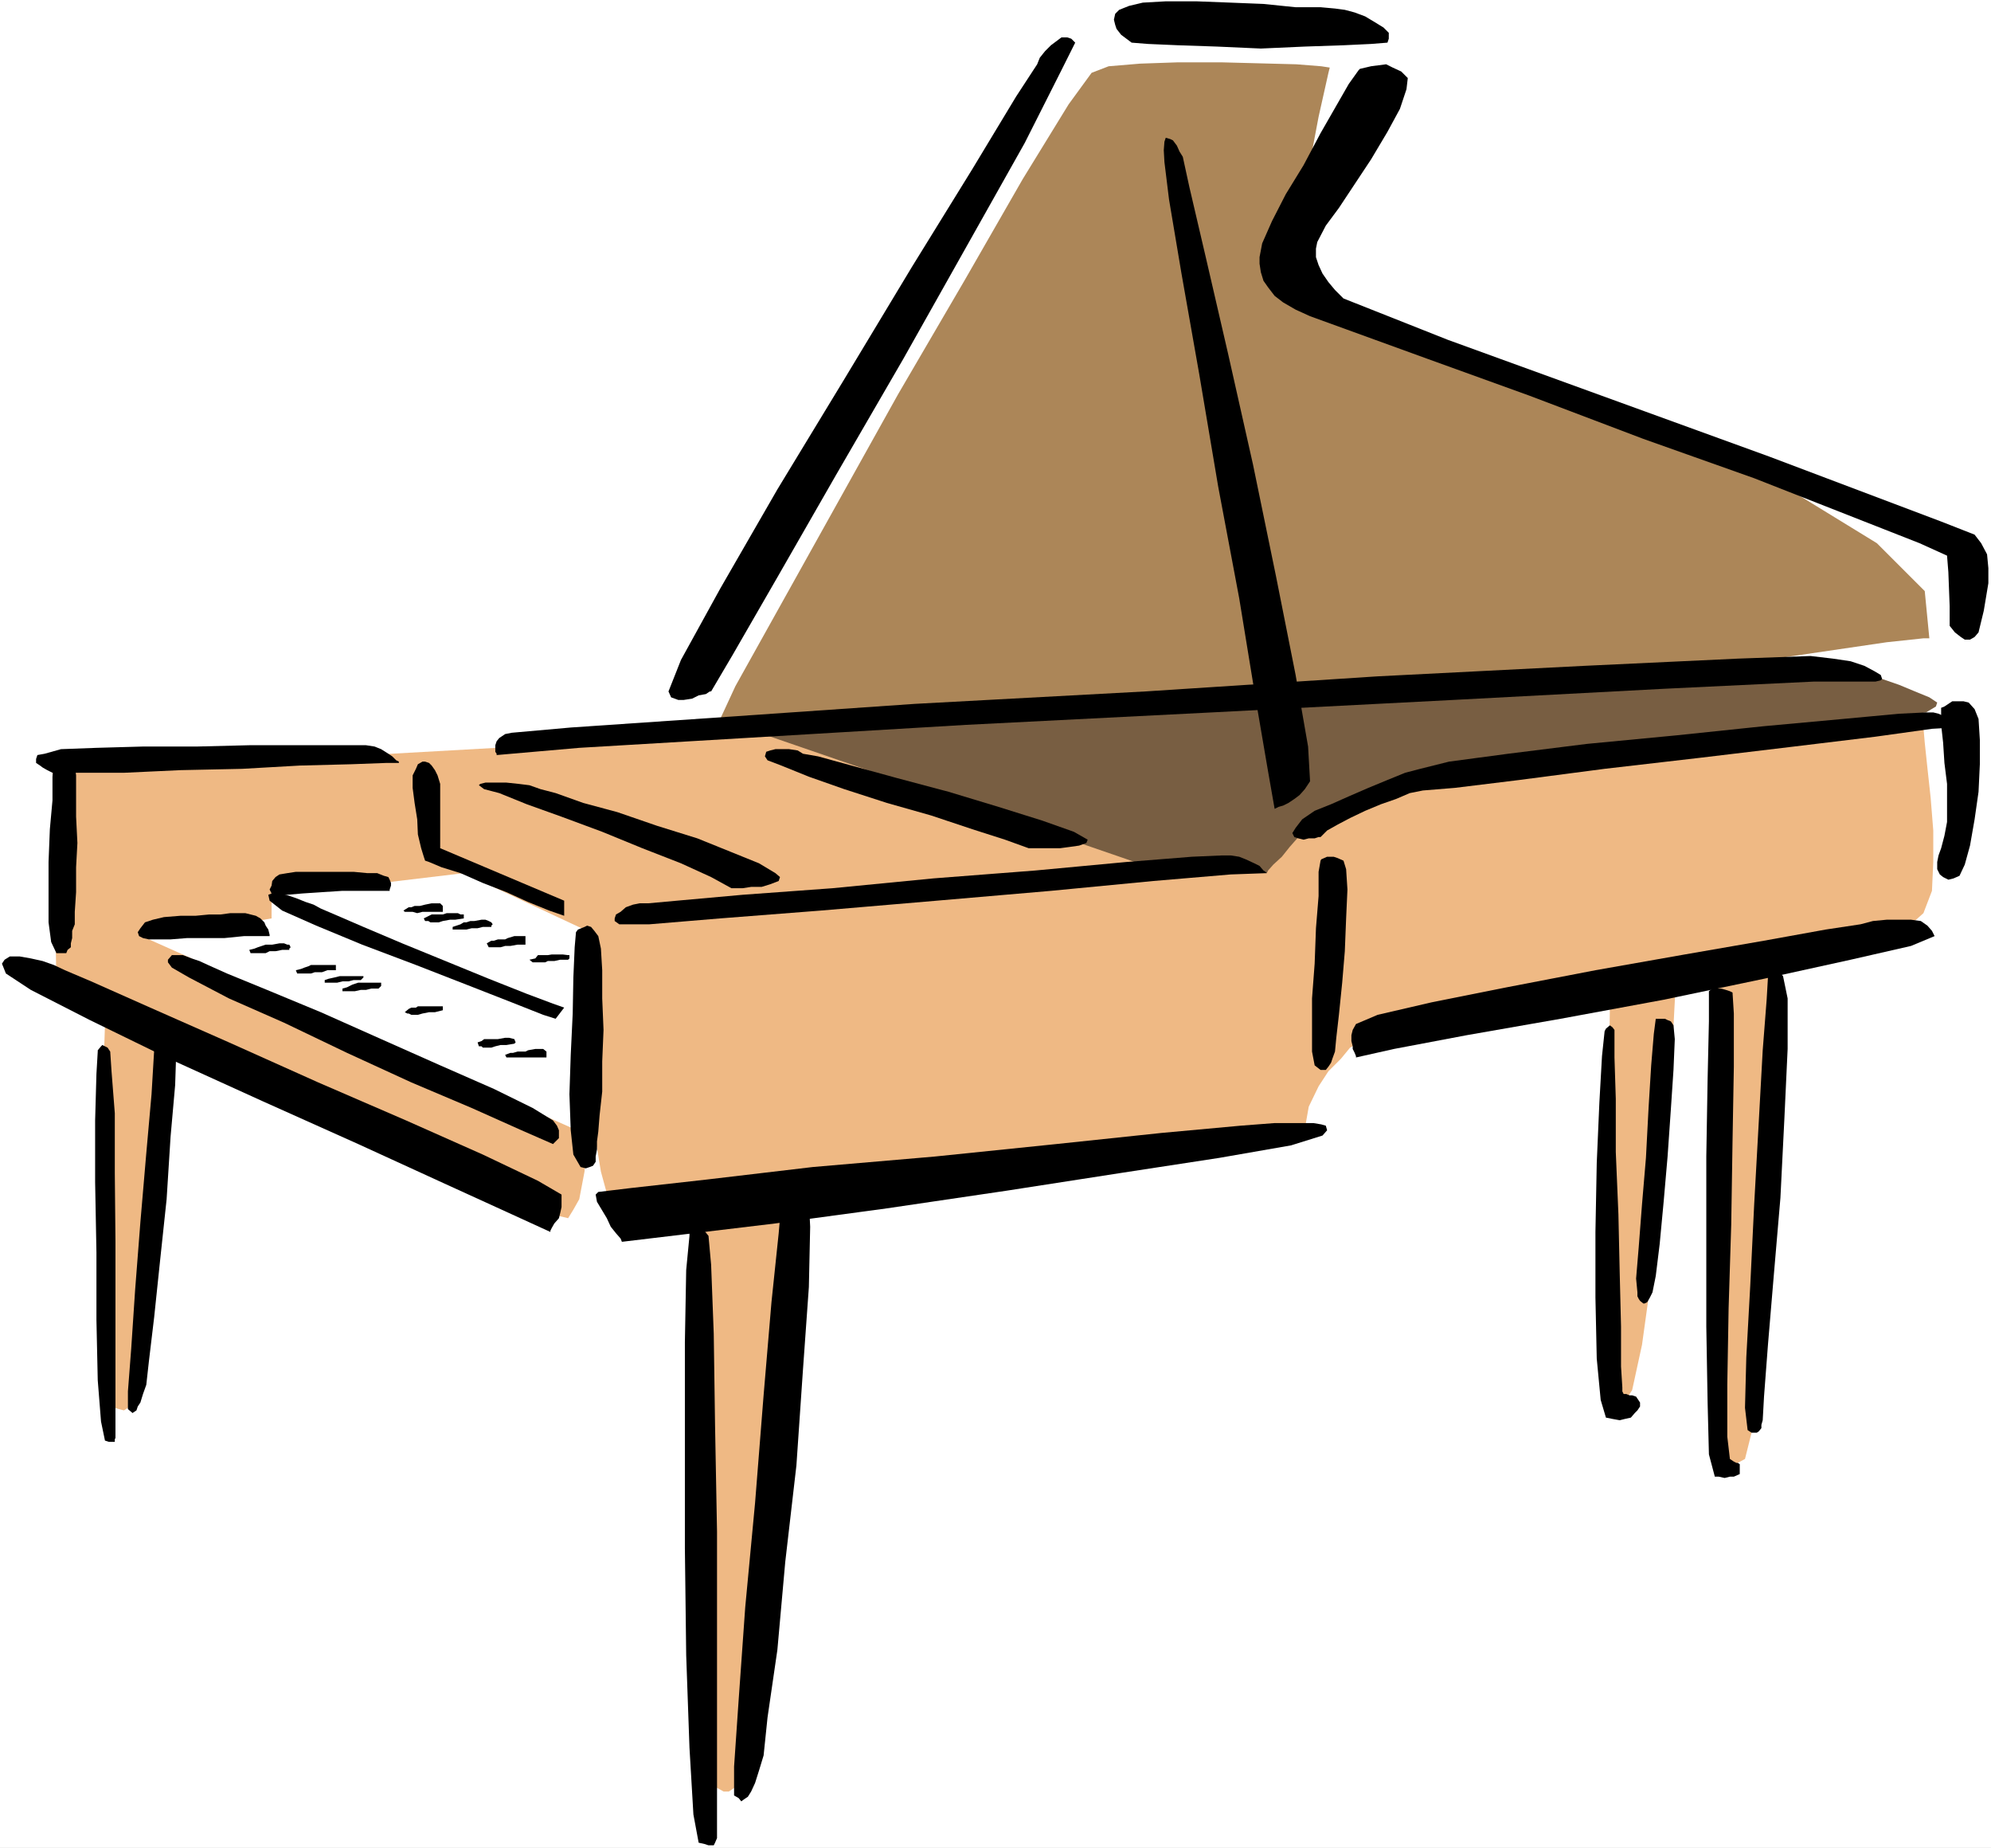 <?xml version="1.0" encoding="UTF-8" standalone="no"?>
<svg
   version="1.0"
   width="129.766mm"
   height="120.419mm"
   id="svg52"
   sodipodi:docname="Piano 35.wmf"
   xmlns:inkscape="http://www.inkscape.org/namespaces/inkscape"
   xmlns:sodipodi="http://sodipodi.sourceforge.net/DTD/sodipodi-0.dtd"
   xmlns="http://www.w3.org/2000/svg"
   xmlns:svg="http://www.w3.org/2000/svg">
  <rect width="100%" height="100%" fill="#333333" stroke="none"/>
  <sodipodi:namedview
     id="namedview52"
     pagecolor="#ffffff"
     bordercolor="#000000"
     borderopacity="0.25"
     inkscape:showpageshadow="2"
     inkscape:pageopacity="0.0"
     inkscape:pagecheckerboard="0"
     inkscape:deskcolor="#d1d1d1"
     inkscape:document-units="mm" />
  <defs
     id="defs1">
    <pattern
       id="WMFhbasepattern"
       patternUnits="userSpaceOnUse"
       width="6"
       height="6"
       x="0"
       y="0" />
  </defs>
  <path
     style="fill:#ffffff;fill-opacity:1;fill-rule:evenodd;stroke:none"
     d="M 0,455.129 H 490.455 V 0 H 0 Z"
     id="path1" />
  <path
     style="fill:#efb984;fill-opacity:1;fill-rule:evenodd;stroke:none"
     d="m 437.935,236.047 -0.323,5.009 -0.323,13.571 -0.646,19.226 -1.131,22.458 -0.97,22.296 -1.293,20.034 -1.778,14.218 -1.616,6.463 -1.778,0.969 -1.616,0.646 -0.97,0.323 h -0.646 l -0.485,-0.646 -0.646,-1.293 -0.323,-1.777 -0.646,-1.939 -0.323,-7.594 -0.323,-13.733 v -19.065 -20.68 l 0.323,-20.68 0.323,-17.126 v -12.602 -4.362 z"
     id="path2" />
  <path
     style="fill:#efb984;fill-opacity:1;fill-rule:evenodd;stroke:none"
     d="m 412.888,242.024 -0.323,4.524 -0.646,12.117 -1.778,17.287 -1.293,19.388 -2.101,19.549 -2.262,16.318 -2.424,11.148 -2.424,3.716 -2.747,-5.816 -0.97,-11.794 -0.646,-16.157 0.323,-18.742 v -17.934 l 0.808,-15.833 0.162,-11.31 0.323,-4.039 z"
     id="path3" />
  <path
     style="fill:#efb984;fill-opacity:1;fill-rule:evenodd;stroke:none"
     d="m 40.4,256.727 -6.787,89.345 h -0.323 l -0.646,0.323 -1.131,0.323 -0.97,0.646 -1.293,-0.323 -0.97,-0.323 -1.454,-1.293 -0.97,-2.1 -0.646,-6.463 -0.323,-11.471 -0.323,-15.672 0.323,-16.48 0.323,-16.641 0.323,-14.218 0.323,-9.855 v -3.716 z"
     id="path4" />
  <path
     style="fill:#efb984;fill-opacity:1;fill-rule:evenodd;stroke:none"
     d="m 171.457,300.673 v 5.655 15.349 21.973 25.043 l 0.323,25.366 0.323,22.458 1.131,15.833 1.293,6.786 1.293,0.808 1.293,0.646 1.131,0.646 h 1.293 l 0.97,-0.646 1.454,-1.131 0.646,-2.262 0.646,-3.07 0.97,-9.209 1.454,-16.964 1.616,-21.973 2.101,-24.396 2.101,-24.235 1.616,-20.68 0.97,-14.218 0.646,-5.493 z"
     id="path5" />
  <path
     style="fill:#ffffff;fill-opacity:1;fill-rule:evenodd;stroke:none"
     d="m 144.955,229.584 -30.704,-14.541 -43.47,3.07 -6.302,12.117 -29.896,1.131 108.433,52.347 z"
     id="path6" />
  <path
     style="fill:#efb984;fill-opacity:1;fill-rule:evenodd;stroke:none"
     d="m 144.309,279.346 v 0.646 2.1 2.747 l -0.323,3.716 -0.646,3.393 -0.646,3.393 -1.454,2.585 -1.293,2.1 -6.787,-1.616 -14.867,-6.139 -20.362,-9.209 -22.624,-10.825 -22.786,-11.148 -19.554,-9.855 -13.898,-6.786 -5.171,-2.423 -0.97,-51.701 175.497,-9.855 100.192,31.505 -141.238,18.58 -33.128,-15.51 -47.349,5.655 v 5.493 l -30.219,5.17 z"
     id="path7" />
  <path
     style="fill:#efb984;fill-opacity:1;fill-rule:evenodd;stroke:none"
     d="m 473.811,179.176 0.323,3.716 0.646,6.139 0.808,7.432 0.646,8.078 v 7.755 l -0.323,7.109 -2.101,5.493 -3.07,2.747 -8.726,2.262 -16.645,3.716 -21.331,4.362 -23.755,5.17 -23.594,4.362 -20.038,4.039 -14.221,2.747 -5.01,0.969 -0.808,0.323 -1.616,1.131 -2.424,1.293 -2.262,2.747 -3.07,3.07 -2.424,3.716 -2.424,5.009 -0.97,5.493 -170.649,21.003 -0.323,-1.777 -0.97,-3.393 -1.454,-5.332 -0.97,-5.816 -1.454,-6.463 -0.97,-5.655 -0.323,-5.17 v -3.07 l 0.323,-3.716 0.323,-5.009 v -5.816 l 0.323,-6.139 -0.323,-5.332 v -5.009 -3.07 -1.454 l 159.499,-13.248 22.139,-13.087 43.309,-11.956 z"
     id="path8" />
  <path
     style="fill:#785e42;fill-opacity:1;fill-rule:evenodd;stroke:none"
     d="m 458.297,164.473 1.616,1.454 3.717,1.293 4.202,1.454 3.878,1.616 3.555,1.454 1.939,1.293 -0.323,0.969 -2.424,1.454 -6.464,0.969 -9.696,1.293 -11.958,1.454 -12.443,1.616 -12.12,1.454 -10.504,1.293 -7.272,0.646 -2.586,0.646 -47.026,6.139 -1.131,0.323 -3.07,0.808 -4.04,1.293 -4.363,1.293 -5.171,1.777 -4.363,1.616 -3.717,1.131 -1.939,1.293 -1.778,1.293 -2.424,2.1 -2.262,1.939 -2.424,2.747 -1.939,2.423 -2.101,1.939 -1.293,1.454 -0.323,0.646 -28.765,-1.454 -100.03,-34.413 z"
     id="path9" />
  <path
     style="fill:#ac8658;fill-opacity:1;fill-rule:evenodd;stroke:none"
     d="m 177.113,177.722 4.04,-8.725 40.077,-71.896 16.322,-27.951 14.382,-25.043 11.312,-18.418 5.656,-7.755 4.202,-1.616 7.757,-0.646 9.373,-0.323 h 10.504 l 18.584,0.485 6.141,0.485 2.101,0.323 -0.323,1.293 -2.424,10.825 -2.909,15.349 -2.586,13.087 -0.162,4.039 0.646,2.747 2.101,3.07 3.394,3.393 3.878,3.716 4.04,3.393 4.848,3.07 4.04,2.423 4.04,1.616 8.565,2.747 17.614,5.655 22.301,7.917 24.725,10.179 23.755,10.825 19.23,11.794 11.797,11.794 1.131,11.633 h -1.454 l -9.05,0.969 -27.472,4.039 -5.494,0.969 -14.867,1.293 -30.704,2.423 -86.779,4.847 -45.41,1.939 -66.741,3.393 z"
     id="path10" />
  <path
     style="fill:#000000;fill-opacity:1;fill-rule:evenodd;stroke:none"
     d="m 169.841,304.389 -0.808,8.401 -0.323,17.772 v 23.588 27.143 l 0.323,26.335 0.808,22.781 0.97,16.48 1.293,6.947 1.454,0.323 0.97,0.323 h 0.646 0.646 l 0.323,-0.646 0.485,-1.131 v -1.293 -1.454 -7.755 -16.641 -22.619 -25.689 l -0.485,-26.174 -0.323,-22.619 -0.646,-16.964 -0.646,-7.109 -1.293,-1.616 -0.808,-0.323 -0.97,-0.323 -0.646,0.323 -0.646,0.646 -0.323,0.646 v 0.323 z"
     id="path11" />
  <path
     style="fill:#000000;fill-opacity:1;fill-rule:evenodd;stroke:none"
     d="m 192.465,296.31 -0.646,7.432 -1.778,16.964 -1.939,22.942 -2.101,26.497 -2.424,25.689 -1.616,22.781 -1.131,16.48 v 7.109 l 1.131,0.646 0.646,0.808 0.646,-0.485 0.97,-0.646 0.808,-1.293 0.97,-2.1 0.97,-3.07 1.131,-3.716 0.97,-9.371 2.424,-16.641 1.939,-21.65 2.747,-23.75 1.616,-23.588 1.454,-20.357 0.323,-14.864 -0.323,-6.463 -1.778,-1.454 -1.293,-0.323 h -1.454 l -0.97,0.323 -0.97,1.454 z"
     id="path12" />
  <path
     style="fill:#000000;fill-opacity:1;fill-rule:evenodd;stroke:none"
     d="m 24.078,258.989 -0.323,5.493 -0.323,11.471 v 15.187 l 0.323,17.287 v 16.641 l 0.323,14.864 0.808,10.179 0.97,4.685 0.97,0.323 h 0.646 0.323 0.485 v -0.646 l 0.162,-0.323 v -0.969 -0.969 -4.847 -10.825 -14.541 -16.157 l -0.162,-16.964 v -14.702 l -0.808,-10.34 -0.323,-4.847 -0.646,-0.969 -0.646,-0.323 -0.646,-0.323 -0.323,0.323 -0.808,0.969 z"
     id="path13" />
  <path
     style="fill:#000000;fill-opacity:1;fill-rule:evenodd;stroke:none"
     d="m 38.622,253.98 -0.646,4.685 -0.646,10.825 -1.293,14.541 -1.454,16.964 -1.293,16.641 -0.97,14.541 -0.808,10.502 v 4.362 l 1.131,0.969 0.97,-0.646 0.323,-0.969 0.646,-0.969 0.646,-2.1 0.808,-2.262 0.646,-5.816 1.293,-10.825 1.454,-13.895 1.616,-15.187 0.97,-15.349 1.131,-12.764 0.323,-9.855 -0.323,-4.039 -1.131,-0.808 -0.97,-0.323 h -0.97 l -0.323,0.323 -0.646,1.131 z"
     id="path14" />
  <path
     style="fill:#000000;fill-opacity:1;fill-rule:evenodd;stroke:none"
     d="m 153.197,305.843 14.867,-1.777 22.947,-2.747 27.472,-3.716 29.573,-4.362 28.118,-4.362 24.24,-3.716 17.614,-3.07 7.757,-2.423 1.131,-1.293 -0.323,-1.131 -1.131,-0.323 -1.939,-0.323 h -2.424 -2.747 -2.262 -2.101 l -8.403,0.646 -19.392,1.777 -26.018,2.747 -29.896,3.07 -30.058,2.585 -26.018,3.07 -18.746,2.1 -8.08,0.969 -0.646,0.646 0.323,1.777 0.97,1.616 1.454,2.423 0.97,2.1 1.293,1.616 1.131,1.293 z"
     id="path15" />
  <path
     style="fill:#000000;fill-opacity:1;fill-rule:evenodd;stroke:none"
     d="m 325.3,211.973 -0.485,2.747 v 5.978 l -0.646,7.917 -0.323,8.725 -0.646,8.563 v 7.432 5.655 l 0.646,3.393 1.454,1.131 h 1.293 l 0.646,-0.808 0.646,-0.969 0.323,-0.969 0.646,-1.777 0.323,-3.393 0.646,-5.655 0.808,-7.917 0.646,-7.755 0.323,-8.078 0.323,-7.109 -0.323,-5.009 -0.646,-2.1 -1.454,-0.646 -0.97,-0.323 h -0.97 -0.646 l -1.454,0.646 z"
     id="path16" />
  <path
     style="fill:#000000;fill-opacity:1;fill-rule:evenodd;stroke:none"
     d="m 312.049,215.043 -8.888,0.323 -19.069,1.616 -25.21,2.423 -28.118,2.423 -28.442,2.423 -24.886,1.939 -17.453,1.454 h -7.434 l -1.131,-0.808 v -0.646 l 0.323,-0.969 1.131,-0.646 1.293,-1.131 1.778,-0.646 1.616,-0.323 h 2.101 l 7.11,-0.646 16.16,-1.454 22.139,-1.616 24.886,-2.423 25.048,-1.939 22.462,-2.1 16.16,-1.293 7.434,-0.323 h 2.101 l 2.101,0.323 1.616,0.646 2.101,0.969 1.293,0.646 0.97,1.131 0.485,0.323 z"
     id="path17" />
  <path
     style="fill:#000000;fill-opacity:1;fill-rule:evenodd;stroke:none"
     d="m 141.885,229.584 -0.323,3.716 -0.323,7.432 -0.162,8.886 -0.485,10.179 -0.323,9.694 0.323,8.886 0.646,5.978 1.778,3.07 1.293,0.323 0.97,-0.323 0.808,-0.323 0.646,-0.969 v -1.293 l 0.323,-1.777 v -1.939 l 0.323,-2.423 0.323,-4.039 0.646,-5.816 v -7.432 l 0.323,-7.755 -0.323,-7.755 v -6.947 l -0.323,-5.332 -0.646,-3.07 -0.97,-1.293 -0.808,-0.969 -0.97,-0.323 -0.646,0.323 -1.616,0.646 z"
     id="path18" />
  <path
     style="fill:#000000;fill-opacity:1;fill-rule:evenodd;stroke:none"
     d="m 13.251,187.9 -0.323,3.393 v 5.816 l -0.646,7.109 -0.323,8.078 v 8.078 6.786 l 0.646,4.847 1.293,2.747 h 1.454 0.97 l 0.323,-0.808 0.808,-0.646 v -0.969 l 0.323,-1.293 v -1.777 l 0.646,-1.616 v -3.07 l 0.323,-4.847 v -6.139 l 0.323,-5.978 -0.323,-6.463 v -5.332 -4.847 l -0.323,-2.423 -0.646,-1.293 -1.131,-0.323 -0.97,-0.323 -0.646,0.323 -1.454,0.646 z"
     id="path19" />
  <path
     style="fill:#000000;fill-opacity:1;fill-rule:evenodd;stroke:none"
     d="m 253.389,208.904 -5.818,-2.1 -8.08,-2.585 -10.181,-3.393 -10.827,-3.07 -10.504,-3.393 -8.726,-3.07 -6.787,-2.747 -3.394,-1.293 -0.646,-0.969 0.323,-1.131 0.97,-0.323 1.293,-0.323 h 1.778 1.616 l 2.101,0.323 1.293,0.808 3.717,0.646 8.242,2.262 11.15,3.07 12.766,3.393 12.282,3.716 10.827,3.393 7.757,2.747 3.394,1.939 -0.323,0.808 -1.778,0.646 -2.262,0.323 -2.424,0.323 h -3.07 -2.262 -1.778 z"
     id="path20" />
  <path
     style="fill:#000000;fill-opacity:1;fill-rule:evenodd;stroke:none"
     d="m 180.184,218.759 -5.01,-2.747 -7.434,-3.393 -9.534,-3.716 -9.858,-4.039 -10.019,-3.716 -8.565,-3.07 -6.787,-2.747 -3.717,-0.969 -1.293,-0.969 0.323,-0.323 1.293,-0.323 h 2.424 2.747 l 3.07,0.323 2.586,0.323 2.747,0.969 3.717,0.969 6.787,2.423 8.403,2.262 9.858,3.393 9.858,3.07 8.403,3.393 6.787,2.747 4.04,2.423 1.131,0.969 -0.323,0.969 -2.101,0.808 -2.101,0.646 h -2.586 l -2.101,0.323 h -2.101 z"
     id="path21" />
  <path
     style="fill:#000000;fill-opacity:1;fill-rule:evenodd;stroke:none"
     d="m 138.976,225.545 -3.717,-1.293 -5.171,-2.1 -5.333,-2.423 -5.818,-2.262 -5.494,-2.423 -4.686,-1.454 -3.07,-1.293 -0.97,-0.323 -0.323,-0.969 -0.646,-2.1 -0.808,-3.393 -0.162,-3.716 -0.646,-4.039 -0.485,-3.716 v -3.07 l 0.808,-1.616 0.485,-1.131 1.131,-0.646 h 0.646 l 0.97,0.323 0.646,0.646 0.808,1.131 0.646,1.293 0.646,2.1 v 1.939 2.423 2.585 2.747 2.1 1.939 1.454 0.646 l 30.542,12.925 z"
     id="path22" />
  <path
     style="fill:#000000;fill-opacity:1;fill-rule:evenodd;stroke:none"
     d="m 136.875,250.911 -3.07,-0.969 -7.757,-3.07 -11.15,-4.362 -12.443,-4.847 -13.251,-5.009 -11.312,-4.685 -8.403,-3.716 -3.07,-2.423 -0.323,-1.454 0.808,-0.323 h 1.616 l 1.939,0.323 2.424,0.808 2.424,0.969 1.939,0.646 1.778,0.969 3.394,1.454 7.11,3.07 9.534,4.039 10.666,4.362 10.666,4.362 9.373,3.716 6.464,2.423 2.747,0.969 z"
     id="path23" />
  <path
     style="fill:#000000;fill-opacity:1;fill-rule:evenodd;stroke:none"
     d="m 136.229,281.769 -7.757,-3.393 -12.282,-5.493 -14.867,-6.301 -15.837,-7.27 -15.514,-7.432 -13.574,-5.978 -9.858,-5.17 -4.202,-2.423 -0.97,-1.293 v -0.646 l 0.97,-1.131 h 1.454 1.293 l 2.101,0.808 1.939,0.646 2.101,0.969 4.686,2.1 9.858,4.039 13.251,5.493 14.867,6.624 14.544,6.463 13.251,5.816 9.534,4.685 5.01,3.07 0.97,1.293 0.485,1.131 v 0.969 0.969 l -1.131,1.131 z"
     id="path24" />
  <path
     style="fill:#000000;fill-opacity:1;fill-rule:evenodd;stroke:none"
     d="m 135.582,303.419 -9.534,-4.362 -16.645,-7.594 -21.17,-9.694 -23.432,-10.502 -23.109,-10.502 -19.554,-9.532 -14.544,-7.432 -6.141,-4.039 -0.97,-2.423 0.646,-0.969 1.293,-0.808 h 2.424 l 2.747,0.485 2.909,0.646 2.747,0.969 2.747,1.293 6.464,2.747 14.544,6.463 19.392,8.563 21.978,9.855 21.654,9.371 18.907,8.401 13.574,6.463 5.818,3.393 v 1.454 1.616 l -0.323,1.454 -0.323,1.293 -1.131,1.293 -0.646,1.131 -0.323,0.646 z"
     id="path25" />
  <path
     style="fill:#000000;fill-opacity:1;fill-rule:evenodd;stroke:none"
     d="m 12.928,190.324 h 6.464 11.15 l 13.898,-0.646 15.19,-0.323 14.221,-0.808 12.605,-0.323 8.726,-0.323 h 3.07 V 187.577 l -0.646,-0.323 -0.97,-0.969 -0.97,-0.646 -1.778,-1.131 -1.616,-0.646 -2.101,-0.323 h -2.424 -5.333 -9.211 -11.797 l -12.928,0.323 H 35.229 l -11.474,0.323 -8.726,0.323 -4.04,1.131 -1.778,0.323 -0.323,0.969 v 0.969 l 0.97,0.646 0.646,0.485 1.131,0.646 0.646,0.323 z"
     id="path26" />
  <path
     style="fill:#000000;fill-opacity:1;fill-rule:evenodd;stroke:none"
     d="m 313.988,199.21 -1.616,-9.209 -3.07,-17.934 -4.04,-24.719 -5.171,-27.466 -4.686,-27.789 -4.363,-24.719 -3.07,-18.257 -1.131,-9.209 -0.162,-2.908 0.162,-2.1 0.323,-0.969 1.131,0.323 0.646,0.323 0.97,1.293 0.646,1.454 0.808,1.293 1.616,7.432 4.04,17.287 5.494,23.75 6.141,27.304 5.656,27.466 4.848,24.396 3.07,17.611 0.485,8.563 -1.293,1.939 -1.293,1.454 -1.293,0.969 -1.454,0.969 -1.293,0.646 -1.131,0.323 z"
     id="path27" />
  <path
     style="fill:#000000;fill-opacity:1;fill-rule:evenodd;stroke:none"
     d="m 175.174,170.29 5.333,-9.048 10.989,-19.065 14.544,-25.366 16.483,-28.435 15.998,-28.435 13.898,-24.719 9.05,-17.934 3.394,-6.786 -0.97,-0.969 -0.97,-0.323 h -1.454 l -1.293,0.969 -1.293,0.969 -1.454,1.454 -1.293,1.616 -0.646,1.616 -5.171,7.917 -10.827,17.934 -14.867,24.073 -16.645,27.628 -16.483,27.143 -14.059,24.396 -9.696,17.611 -3.07,7.755 0.646,1.454 1.778,0.646 h 1.293 l 2.101,-0.323 1.616,-0.808 1.778,-0.323 0.97,-0.646 z"
     id="path28" />
  <path
     style="fill:#000000;fill-opacity:1;fill-rule:evenodd;stroke:none"
     d="m 278.76,10.502 4.04,0.323 7.434,0.323 9.534,0.323 10.827,0.485 10.827,-0.485 9.534,-0.323 6.787,-0.323 4.04,-0.323 0.323,-0.969 V 8.078 l -1.293,-1.293 -2.101,-1.293 -2.424,-1.454 -2.586,-0.969 -2.424,-0.646 -2.424,-0.323 -3.555,-0.323 h -6.141 l -7.918,-0.808 -8.08,-0.323 -8.403,-0.323 h -7.595 l -5.656,0.323 -3.394,0.808 -2.424,0.969 -0.97,0.969 -0.323,1.454 0.323,1.293 0.323,0.969 1.131,1.454 1.293,0.969 z"
     id="path29" />
  <path
     style="fill:#000000;fill-opacity:1;fill-rule:evenodd;stroke:none"
     d="m 334.673,17.287 -2.424,3.393 -6.949,12.117 -4.202,7.917 -4.363,7.109 -3.394,6.624 -2.424,5.493 -0.646,3.393 v 1.616 l 0.323,2.1 0.646,2.1 1.131,1.616 1.616,2.1 2.101,1.616 3.07,1.777 3.555,1.616 28.926,10.502 25.048,9.048 28.118,10.663 27.31,9.694 40.723,15.995 6.787,3.07 0.323,4.039 0.323,8.401 v 4.201 0.646 l 1.293,1.616 1.454,1.131 0.97,0.646 h 1.293 l 1.131,-0.646 0.97,-1.131 1.293,-5.332 1.131,-6.786 v -3.716 l -0.323,-3.393 -1.454,-2.747 -1.616,-2.1 -8.242,-3.231 -42.339,-15.995 -79.184,-28.759 -17.938,-7.109 -7.757,-3.07 -2.101,-2.1 -1.616,-1.939 -1.454,-2.1 -0.97,-2.1 -0.646,-1.939 V 61.233 l 0.323,-1.616 2.101,-4.039 3.232,-4.362 7.918,-11.956 4.04,-6.786 3.07,-5.655 1.616,-4.847 0.323,-2.747 -1.616,-1.616 -2.101,-0.969 -1.616,-0.808 -3.717,0.485 -2.747,0.646 z"
     id="path30" />
  <path
     style="fill:#000000;fill-opacity:1;fill-rule:evenodd;stroke:none"
     d="m 420.968,245.094 v 6.463 l -0.323,14.218 -0.323,19.065 v 21.327 20.519 l 0.323,18.742 0.323,12.764 1.454,5.493 h 0.97 l 1.454,0.323 1.293,-0.323 h 0.97 l 1.454,-0.646 v -1.454 -0.646 -0.323 l -0.485,-0.323 h -0.323 l -0.646,-0.323 -0.97,-0.646 -0.646,-5.493 v -12.764 l 0.323,-18.742 0.646,-20.68 0.323,-20.519 0.323,-18.418 v -13.087 l -0.323,-5.17 -0.646,-0.323 -0.97,-0.323 -1.131,-0.323 h -0.646 l -0.97,-0.323 -0.646,0.323 -0.808,0.646 z"
     id="path31" />
  <path
     style="fill:#000000;fill-opacity:1;fill-rule:evenodd;stroke:none"
     d="m 435.512,240.732 -0.323,5.493 -0.97,12.441 -0.97,17.611 -1.131,20.357 -0.97,20.034 -0.97,17.611 -0.323,12.441 0.646,5.493 0.97,0.646 h 1.293 l 0.485,-0.323 0.646,-0.808 v -0.808 l 0.323,-1.131 0.323,-5.816 0.97,-12.764 1.454,-17.287 1.616,-18.903 0.97,-19.388 0.808,-17.287 v -12.441 l -1.131,-5.493 -1.616,-1.777 -1.454,-0.323 h -0.646 l -0.323,0.323 v 0.808 0.646 0.323 z"
     id="path32" />
  <path
     style="fill:#000000;fill-opacity:1;fill-rule:evenodd;stroke:none"
     d="m 325.3,206.157 1.616,-1.616 2.586,-1.454 3.07,-1.616 3.717,-1.777 3.878,-1.616 3.717,-1.293 3.394,-1.454 3.232,-0.646 7.918,-0.646 15.837,-1.939 21.008,-2.747 23.755,-2.747 22.947,-2.747 20.038,-2.423 13.898,-1.939 5.656,-0.323 -0.646,-0.646 -0.97,-1.454 -0.97,-0.646 -1.454,-0.646 -1.293,-0.323 h -1.778 l -6.626,0.323 -13.898,1.293 -19.392,1.777 -21.654,2.262 -21.978,2.1 -19.392,2.423 -14.544,1.939 -7.11,1.777 -3.717,0.969 -4.363,1.777 -4.686,1.939 -4.848,2.1 -4.363,1.939 -4.04,1.616 -3.07,2.1 -1.616,2.1 -0.808,1.293 0.485,0.969 0.97,0.323 1.293,0.323 1.293,-0.323 h 1.454 l 0.97,-0.323 z"
     id="path33" />
  <path
     style="fill:#000000;fill-opacity:1;fill-rule:evenodd;stroke:none"
     d="m 334.027,260.443 9.373,-2.1 17.938,-3.393 23.109,-4.039 25.371,-4.685 24.725,-5.17 21.331,-4.685 14.867,-3.393 5.818,-2.423 -0.646,-1.293 -1.131,-1.293 -1.616,-1.131 -2.424,-0.323 h -2.747 -3.232 l -3.394,0.323 -3.07,0.808 -8.565,1.293 -15.19,2.747 -19.554,3.393 -21.978,3.878 -21.816,4.201 -18.584,3.716 -13.251,3.07 -5.333,2.262 -0.808,1.454 -0.323,1.293 v 1.454 l 0.323,1.293 v 0.646 l 0.485,0.969 0.323,0.808 z"
     id="path34" />
  <path
     style="fill:#000000;fill-opacity:1;fill-rule:evenodd;stroke:none"
     d="m 478.174,174.652 v 3.878 l 0.485,4.362 0.323,5.009 0.646,5.17 v 5.009 4.362 l -0.646,3.393 -0.808,3.07 -0.646,1.777 -0.323,1.616 v 1.777 l 0.646,1.293 0.808,0.646 1.293,0.646 1.293,-0.323 1.454,-0.646 1.293,-2.747 1.293,-4.685 1.131,-6.463 0.97,-6.786 0.323,-6.786 v -5.978 l -0.323,-5.17 -0.97,-2.423 -1.454,-1.616 -1.293,-0.323 h -1.778 -0.97 l -0.97,0.646 -0.97,0.646 -0.808,0.323 z"
     id="path35" />
  <path
     style="fill:#000000;fill-opacity:1;fill-rule:evenodd;stroke:none"
     d="m 122.331,185.961 20.362,-1.777 40.885,-2.423 54.298,-3.231 60.6,-3.07 59.469,-3.07 51.874,-2.747 37.006,-1.777 h 15.19 l 1.293,-0.323 0.323,-0.323 -0.323,-0.969 -1.616,-0.969 -2.424,-1.293 -3.394,-1.131 -4.363,-0.646 -5.494,-0.646 -17.938,0.646 -37.814,1.777 -50.904,2.585 -57.206,3.716 -56.883,3.07 -49.126,3.393 -35.552,2.423 -14.544,1.293 -1.616,0.323 -1.454,0.969 -0.646,0.808 -0.323,0.969 v 0.646 0.969 l 0.323,0.485 z"
     id="path36" />
  <path
     style="fill:#000000;fill-opacity:1;fill-rule:evenodd;stroke:none"
     d="m 95.99,219.405 h -3.07 -3.717 -4.848 l -5.01,0.323 -4.848,0.323 -3.717,0.323 h -2.909 l -0.97,0.323 v -0.323 -0.323 l -0.485,-0.969 0.485,-0.969 0.162,-1.131 0.808,-0.969 0.97,-0.646 1.939,-0.323 2.101,-0.323 h 3.394 3.394 3.717 3.717 l 3.394,0.323 h 2.424 l 1.616,0.646 1.131,0.323 0.323,0.646 0.323,0.808 v 0.646 l -0.323,0.969 z"
     id="path37" />
  <path
     style="fill:#000000;fill-opacity:1;fill-rule:evenodd;stroke:none"
     d="m 66.418,230.553 h -2.909 -3.394 l -4.848,0.485 h -4.363 -4.848 l -4.04,0.323 h -3.394 -1.939 l -1.454,-0.323 -0.97,-0.485 -0.323,-0.969 0.646,-0.969 1.131,-1.454 1.939,-0.646 2.747,-0.646 4.04,-0.323 h 3.717 l 3.394,-0.323 h 2.747 l 2.424,-0.323 h 1.939 1.778 l 1.293,0.323 1.293,0.323 1.131,0.646 0.97,0.969 0.323,0.808 0.646,0.969 0.323,1.293 z"
     id="path38" />
  <path
     style="fill:#000000;fill-opacity:1;fill-rule:evenodd;stroke:none"
     d="m 121.038,228.291 h -2.101 l -1.293,0.323 h -1.454 l -1.293,0.323 h -0.97 -0.808 -0.97 -0.646 v -0.646 l 0.97,-0.323 0.97,-0.323 0.808,-0.485 h 0.646 l 0.97,-0.323 h 0.97 l 1.778,-0.323 h 0.97 l 0.808,0.323 0.646,0.323 0.323,0.485 -0.323,0.323 z"
     id="path39" />
  <path
     style="fill:#000000;fill-opacity:1;fill-rule:evenodd;stroke:none"
     d="m 129.441,232.654 h -1.939 l -1.778,0.323 h -1.293 l -1.131,0.323 h -0.97 -0.646 -0.646 -0.646 l -0.485,-0.969 1.131,-0.646 h 0.646 l 0.97,-0.323 h 0.646 1.131 l 0.646,-0.323 1.616,-0.485 h 1.454 1.293 v 0.808 0.646 0.323 z"
     id="path40" />
  <path
     style="fill:#000000;fill-opacity:1;fill-rule:evenodd;stroke:none"
     d="m 139.945,236.37 h -1.939 l -1.454,0.323 h -1.616 l -0.646,0.323 h -1.131 -0.97 -0.646 -0.323 l -0.808,-0.646 1.454,-0.323 0.646,-0.808 h 0.97 0.808 0.646 l 0.97,-0.162 h 1.778 0.97 l 1.293,0.162 h 0.323 v 0.808 z"
     id="path41" />
  <path
     style="fill:#000000;fill-opacity:1;fill-rule:evenodd;stroke:none"
     d="m 71.266,233.946 h -1.778 l -1.616,0.323 h -1.454 l -0.97,0.485 H 64.155 63.509 62.378 61.731 l -0.323,-0.808 1.293,-0.323 0.808,-0.323 0.97,-0.323 0.97,-0.323 h 0.97 0.646 l 1.778,-0.323 h 1.131 l 0.808,0.323 h 0.485 l 0.323,0.646 -0.323,0.323 z"
     id="path42" />
  <path
     style="fill:#000000;fill-opacity:1;fill-rule:evenodd;stroke:none"
     d="m 82.739,238.955 h -2.101 l -1.293,0.485 h -1.778 l -0.97,0.323 h -0.97 -1.131 -0.646 -0.646 l -0.323,-0.808 1.293,-0.323 0.808,-0.323 0.97,-0.323 0.646,-0.323 h 0.97 1.131 1.293 1.293 0.808 0.646 v 0.646 0.323 z"
     id="path43" />
  <path
     style="fill:#000000;fill-opacity:1;fill-rule:evenodd;stroke:none"
     d="m 88.88,241.378 h -1.778 l -1.293,0.323 h -1.454 l -1.293,0.323 H 82.093 81.285 80.638 79.992 v -0.646 l 0.97,-0.323 1.454,-0.323 1.293,-0.323 h 1.454 1.293 0.97 1.454 0.646 v 0.323 l -0.323,0.323 z"
     id="path44" />
  <path
     style="fill:#000000;fill-opacity:1;fill-rule:evenodd;stroke:none"
     d="m 93.243,243.479 h -1.778 l -1.293,0.323 H 88.88 l -1.454,0.323 h -0.97 -0.646 -0.646 -0.808 v -0.646 l 1.131,-0.323 1.293,-0.646 1.454,-0.485 h 1.293 1.616 1.131 0.97 0.646 v 0.808 l -0.323,0.323 z"
     id="path45" />
  <path
     style="fill:#000000;fill-opacity:1;fill-rule:evenodd;stroke:none"
     d="m 109.08,248.81 -1.939,0.485 h -1.454 l -1.616,0.323 -1.131,0.323 h -0.808 -0.808 l -0.646,-0.323 h -0.323 l -0.646,-0.323 0.97,-0.808 0.646,-0.323 h 1.131 l 0.485,-0.323 h 1.131 0.97 1.293 1.454 1.293 v 0.323 z"
     id="path46" />
  <path
     style="fill:#000000;fill-opacity:1;fill-rule:evenodd;stroke:none"
     d="m 126.694,257.05 -1.939,0.323 h -1.454 l -1.293,0.323 -0.97,0.323 h -1.454 -0.646 l -0.323,-0.323 h -0.646 l -0.323,-0.969 0.97,-0.323 0.646,-0.485 h 1.131 0.646 0.646 0.97 l 1.778,-0.323 h 0.97 l 1.293,0.323 0.323,0.808 z"
     id="path47" />
  <path
     style="fill:#000000;fill-opacity:1;fill-rule:evenodd;stroke:none"
     d="m 134.613,260.443 h -2.101 -1.778 -1.293 -0.97 -1.454 -0.646 -0.97 -0.646 l -0.323,-0.646 1.293,-0.485 h 0.646 l 1.131,-0.323 h 0.97 0.97 l 0.646,-0.323 1.778,-0.323 h 0.97 0.97 l 0.808,0.646 v 0.808 0.323 z"
     id="path48" />
  <path
     style="fill:#000000;fill-opacity:1;fill-rule:evenodd;stroke:none"
     d="m 114.251,226.191 -2.101,0.323 h -1.293 l -1.778,0.323 -0.97,0.323 h -0.97 -1.131 l -0.485,-0.323 h -0.808 l -0.323,-0.646 1.293,-0.646 0.646,-0.323 h 1.131 0.646 0.97 l 0.97,-0.323 h 1.454 1.293 l 0.646,0.323 h 0.808 v 0.323 z"
     id="path49" />
  <path
     style="fill:#000000;fill-opacity:1;fill-rule:evenodd;stroke:none"
     d="m 109.08,224.575 h -1.939 -1.616 -1.454 l -1.293,0.323 -1.131,-0.323 h -0.97 -0.646 -0.323 l -0.323,-0.323 1.293,-0.808 h 0.646 l 0.808,-0.323 h 0.646 0.646 l 1.293,-0.323 1.616,-0.323 h 1.454 0.646 l 0.646,0.646 v 0.646 0.485 z"
     id="path50" />
  <path
     style="fill:#000000;fill-opacity:1;fill-rule:evenodd;stroke:none"
     d="m 395.273,253.98 -0.646,6.139 -0.646,11.471 -0.646,14.864 -0.323,16.964 v 16.157 l 0.323,15.026 0.97,10.179 1.293,4.362 1.616,0.323 1.778,0.323 1.293,-0.323 1.454,-0.323 0.97,-1.131 0.646,-0.646 0.646,-0.969 v -0.969 l -0.646,-0.969 -0.323,-0.485 -0.97,-0.323 h -0.646 l -0.808,-0.323 h -0.646 l -0.323,-0.646 v -0.969 l -0.323,-5.17 v -9.855 l -0.323,-13.087 -0.323,-14.541 -0.646,-15.349 v -13.087 l -0.323,-10.179 v -5.17 -1.616 l -0.485,-0.646 -0.646,-0.485 -0.97,0.808 z"
     id="path51" />
  <path
     style="fill:#000000;fill-opacity:1;fill-rule:evenodd;stroke:none"
     d="m 407.878,250.911 -0.485,3.716 -0.646,7.755 -0.646,10.502 -0.646,12.279 -0.97,11.471 -0.808,10.502 -0.646,7.755 0.323,3.393 v 0.969 l 0.323,0.646 0.323,0.485 0.808,0.646 h 0.323 l 0.646,-0.323 0.646,-1.131 0.646,-1.293 0.808,-4.039 0.97,-7.917 0.97,-10.34 0.97,-11.148 0.808,-11.633 0.646,-9.694 0.323,-7.594 -0.323,-3.393 -0.646,-0.969 -0.808,-0.323 -0.646,-0.323 h -0.646 -1.293 z"
     id="path52" />
</svg>
